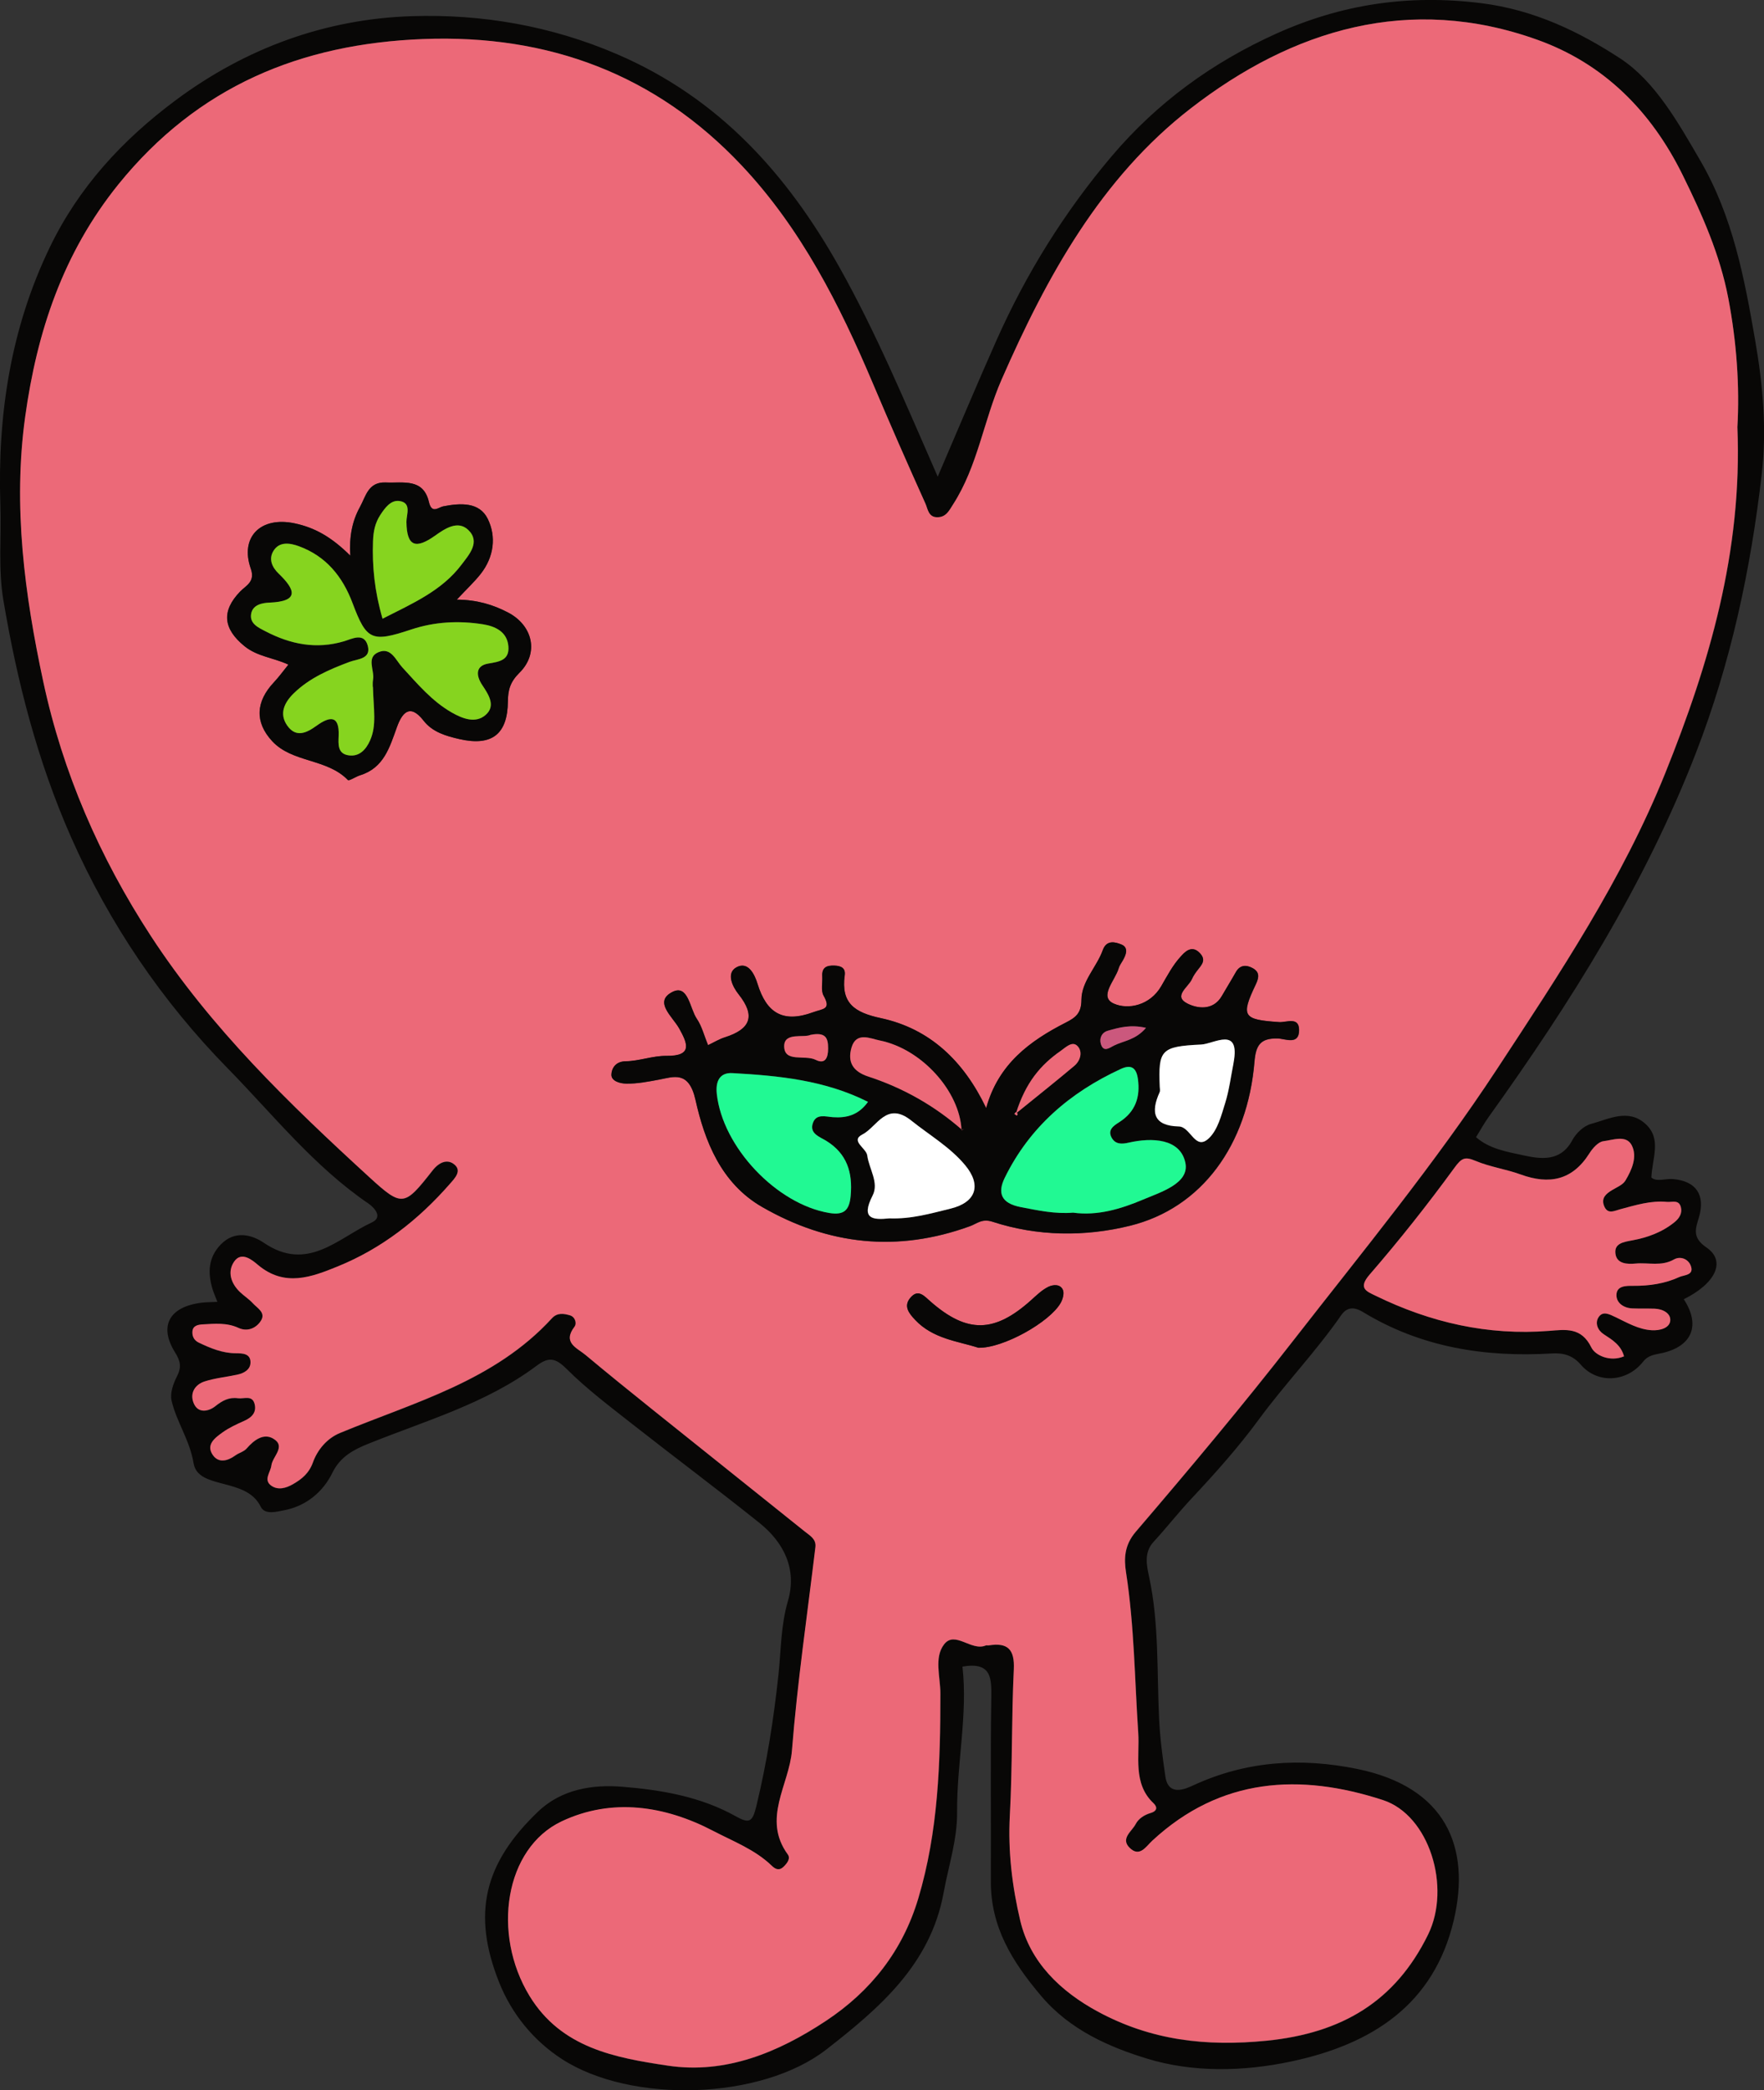 <?xml version="1.0" encoding="UTF-8"?>
<svg id="_레이어_2" data-name="레이어 2" xmlns="http://www.w3.org/2000/svg" viewBox="0 0 484.45 574.06">
  <rect x="0" y="0" width="484.45" height="574.06" fill="#333333" stroke="none"/>
  <defs>
    <style>
      .cls-1 {
        fill: #ec6978;
      }

      .cls-2 {
        fill: #fff;
      }

      .cls-3 {
        fill: #86d41f;
      }

      .cls-4 {
        fill: #cb587d;
      }

      .cls-5 {
        fill: #21f993;
      }

      .cls-6 {
        fill: #080706;
      }
    </style>
  </defs>
  <g id="_레이어_1-2" data-name="레이어 1">
    <g>
      <path class="cls-6" d="m257.53,130.9c5.8-13.48,10.83-25.53,16.15-37.47,8.14-18.29,18.59-35.1,31.56-50.45,12.53-14.82,27.75-25.84,45.24-33.73,17.88-8.07,36.28-10.87,56.29-8.38,14.58,1.81,27.06,7.9,38.22,15.2,9.53,6.24,15.89,17.58,21.97,28.04,8.94,15.37,12.11,32.27,15.08,49.43,2.1,12.19,3.21,24.34,1.8,36.58-3.03,26.29-8.49,51.93-18.14,76.79-14.03,36.16-34.41,68.51-56.83,99.79-1.31,1.82-2.39,3.81-3.5,5.6,3.6,3.19,8.37,3.99,12.78,4.95,4.89,1.06,10.41,1.97,13.68-4.16,1.01-1.88,3.1-3.88,5.07-4.41,4.9-1.33,10.26-4.32,14.99-.03,4.56,4.14,1.83,9.41,1.63,14.75,1.51,1.26,3.84.22,5.98.41,6.32.56,8.86,4.37,7.1,10.45-.88,3.01-2.06,5.55,2.05,8.34,5.45,3.72,2.55,9.86-6.23,14.21,4.62,7.05,2.39,12.88-5.9,14.77-2.03.46-3.79.51-5.27,2.38-4.52,5.71-12.57,6.13-17.13.81-2.21-2.58-4.81-3.25-7.86-3.07-18.4,1.1-35.97-1.64-51.97-11.39-2.49-1.52-4.45-1.3-5.96.89-6.96,10.05-15.47,18.87-22.71,28.75-5.41,7.38-11.87,14.64-18.34,21.54-3.63,3.87-6.9,8.07-10.49,11.97-2.7,2.94-1.85,6.57-1.23,9.48,2.8,12.96,2.13,26.12,2.77,39.17.26,5.34.96,10.55,1.72,15.78.83,5.68,5.75,3.3,7.73,2.39,14.54-6.7,29.5-7.62,44.92-4.48,24.34,4.95,31.31,21.42,26.54,41.61-5.46,23.09-22.38,33.97-44.47,38.7-13.39,2.87-27.28,3.07-39.73-.74-10.31-3.16-21.17-7.82-29.12-17.24-7.95-9.41-13.86-18.91-13.8-31.51.08-16.71-.15-33.42.12-50.12.09-5.56.15-10.19-7.92-8.8,1.5,13.09-1.57,26.47-1.47,40.03.06,7.52-2.37,14.74-3.71,22.1-3.59,19.72-17.73,31.73-32.11,42.96-17.93,14-53.71,15-72.67,2.72-7.81-5.06-13.84-12.39-17.33-21.21-7.4-18.7-4.17-32.51,10.76-46.79,6.45-6.17,14.97-7.47,23.11-6.81,10.68.86,21.48,2.7,31.09,8.07,3.75,2.09,4.64,1.74,5.72-2.72,2.9-11.96,4.78-23.99,6.09-36.23.71-6.66.63-13.47,2.59-20.13,2.54-8.67-1.04-16.02-7.86-21.48-11.45-9.17-23.22-17.95-34.76-27.02-6.21-4.89-12.58-9.67-18.15-15.23-3.08-3.07-4.92-3.37-8.25-.88-13.91,10.41-30.5,15.07-46.31,21.46-3.75,1.52-7.56,3.4-9.76,7.9-2.56,5.26-7.22,9.18-13.28,10.33-2.05.39-5.29,1.35-6.43-1-3.96-8.16-17.19-4.55-18.42-11.9-1.1-6.55-4.73-11.37-6.06-17.28-.45-2,.47-4.6,1.48-6.57,1.29-2.53,1.01-4.17-.52-6.62-4.52-7.26-1.56-12.52,7.25-13.63,1.25-.16,2.53-.14,4.38-.24-.56-1.48-1.05-2.53-1.37-3.63-1.29-4.42-1.16-8.55,2.31-12.13,3.84-3.96,8.53-2.69,11.83-.45,11.99,8.15,20.34-1.29,29.63-5.59,3.29-1.52.49-4.24-.96-5.23-14.94-10.19-26.15-24.38-38.59-37.08-18.03-18.4-32.52-39.69-43.04-63.52-9.22-20.89-14.83-42.78-18.59-65.12-1.43-8.51-.53-17.41-.82-26.12-.81-24.62,2.8-48.41,13.58-70.75,7.93-16.43,19.86-29.42,34.5-40.33C67.55,13.14,89.47,5.21,113.05,4.44c19.18-.63,38.31,2.63,56.52,10.49,27.79,11.99,46.52,32.75,60.96,58.47,10.07,17.94,17.95,36.87,27,57.51Zm219.61-13.52c.65-11.19-.19-23.39-2.49-35.45-2.28-11.97-7.15-22.92-12.54-33.87-8.7-17.65-21.72-30.6-39.83-37.11-35.17-12.64-67.29-2.87-95.3,18.84-24.62,19.09-39.51,46.14-51.93,74.5-4.91,11.23-6.53,23.66-13.25,34.15-1.11,1.73-1.92,3.59-4.36,3.61-2.48.02-2.63-2.3-3.27-3.71-4.94-10.97-9.78-21.98-14.46-33.06-9.15-21.64-19.72-42.51-35.95-59.76-23.63-25.13-53.12-36.1-87.46-34.8-33.69,1.28-61.99,12.97-83.74,39.93-15.25,18.9-22.39,40.49-25.62,63.88-3.4,24.55-.15,48.81,4.97,72.69,5.36,25.01,15.48,48.27,29.52,69.82,16.52,25.35,38.01,46.14,60.11,66.36,8.97,8.21,9.54,7.96,17.28-1.91,1.9-2.42,4.02-3.01,5.66-1.9,2.69,1.83.48,4.01-.98,5.67-8.56,9.78-18.62,17.65-30.68,22.56-7.16,2.91-14.57,5.8-21.94-.4-1.43-1.2-4.52-3.92-6.57-.87-1.88,2.79-.85,5.95,1.65,8.34,1.11,1.06,2.45,1.9,3.48,3.03,1.27,1.4,3.8,2.63,2.13,5.02-1.37,1.96-3.7,2.85-6.03,1.78-3.21-1.49-6.51-1.15-9.81-.97-1.22.07-2.72.28-2.85,1.93-.11,1.31.42,2.45,1.77,3.09,3.24,1.54,6.52,2.91,10.2,2.91,1.83,0,3.96.1,3.98,2.47.01,2.02-1.78,3-3.64,3.41-2.98.64-6.07.93-8.96,1.86-2.83.91-4.16,3.44-2.93,6.14,1.26,2.76,4.16,2.02,5.86.66,1.96-1.57,3.8-2.53,6.23-2.19,1.6.23,3.86-.93,4.54,1.48.65,2.32-.67,3.78-2.81,4.73-2.07.92-4.17,1.88-5.99,3.19-2.05,1.47-4.65,3.35-2.62,6.24,1.57,2.23,4.03,1.61,6.15.07.98-.72,2.35-1.03,3.11-1.91,2.01-2.32,4.64-4.28,7.3-2.71,3.63,2.15-.21,4.89-.51,7.39-.23,1.9-2.3,3.98.04,5.58,1.8,1.23,3.96.65,5.84-.43,2.47-1.41,4.45-3.01,5.52-5.99,1.28-3.55,3.92-6.64,7.42-8.09,20.5-8.5,42.44-14.27,58.21-31.49,1.5-1.64,3.29-1.31,4.96-.83,1.43.41,1.97,2.2,1.25,3.14-3.36,4.42.72,5.81,3.04,7.75,6.07,5.09,12.24,10.07,18.42,15.02,13.95,11.19,27.95,22.33,41.89,33.54,1.33,1.07,3.09,1.99,2.82,4.22-2.22,18.6-4.96,37.16-6.44,55.83-.75,9.44-8.3,18.75-1.14,28.57.8,1.09-.14,2.38-1.14,3.35-1.28,1.25-2.35.63-3.29-.28-4.59-4.43-10.58-6.68-16.03-9.53-13.3-6.96-27.86-9.15-41.63-2.65-15.66,7.38-19.24,30.87-8.86,47.93,8.73,14.35,23.57,17,37.99,19.17,15.92,2.38,30.39-3.65,43.47-12.32,12.26-8.13,20.99-19.14,25.31-33.57,5.52-18.45,6.09-37.32,6.08-56.32,0-4.55-1.79-9.87,1.02-13.49,2.98-3.86,7.47,1.98,11.44.31.22-.09.51.02.77-.02,5.24-.85,7.21,1.03,6.94,6.62-.65,13.34-.35,26.73-1.09,40.06-.54,9.87.66,19.65,2.87,28.96,2.7,11.37,11.02,19.38,21.35,24.96,14.55,7.86,29.62,9.64,46.31,7.96,20.66-2.07,35.32-10.78,44.33-29.15,6.4-13.06.31-32.78-12.36-36.92-22.8-7.45-44.64-6.22-63.37,11.13-1.75,1.62-3.5,4.71-6.27,1.93-2.52-2.53.66-4.49,1.68-6.46.78-1.51,2.36-2.56,4.23-3.1,1.13-.33,2.19-1.22.64-2.69-5.68-5.37-3.74-12.95-4.15-19.21-.98-14.72-1.08-29.48-3.35-44.13-.58-3.77-.51-7.46,2.67-11.17,14.75-17.24,29.34-34.64,43.28-52.54,19.09-24.53,38.88-48.55,55.97-74.6,17.1-26.06,34.39-51.98,46.13-81.12,12.15-30.18,21.22-60.93,19.85-95.02Zm-31.13,255.11c-.83-3.09-3.21-4.53-5.56-6.06-1.71-1.11-2.47-3.08-1.45-4.66,1.16-1.82,2.92-.89,4.7-.04,3.18,1.52,6.3,3.39,9.98,3.59,2.2.12,4.75-.59,5.01-2.51.29-2.11-1.99-3.33-4.28-3.41-2.05-.07-4.11,0-6.15-.08-2.33-.1-4.31-1.48-4.33-3.58-.03-2.62,2.53-2.63,4.58-2.62,4.4.03,8.7-.58,12.69-2.42,1.29-.6,4.23-.45,3.1-3.2-.76-1.85-2.91-2.57-4.58-1.62-3.42,1.96-7,.8-10.5,1.12-2.36.22-5.18.09-5.56-2.66-.39-2.85,2.13-3.25,4.63-3.71,4.21-.77,8.29-2.27,11.68-5.07,1.21-1,2.09-2.36,1.65-4.05-.55-2.15-2.43-1.31-3.79-1.44-4.44-.43-8.63.89-12.83,2.01-1.7.45-3.52,1.54-4.48-.95-.82-2.13.54-3.29,2.19-4.29,1.3-.79,2.97-1.44,3.68-2.63,1.77-2.95,3.35-6.54,1.74-9.68-1.51-2.96-5.18-1.45-7.78-1.13-1.41.17-2.95,1.91-3.84,3.32-4.67,7.42-11.02,8.68-18.88,5.82-4.05-1.47-8.43-2.07-12.38-3.73-2.93-1.23-3.81-.85-5.81,1.88-7.36,10.08-15.12,19.9-23.3,29.34-3.3,3.8-.8,4.62,1.66,5.82,15.03,7.34,30.82,10.97,47.63,9.64,4.51-.36,8.86-1.1,11.62,4.58,1.04,2.13,5.12,4.05,8.96,2.41Z"/>
      <path class="cls-1" d="m477.14,117.38c1.37,34.08-7.7,64.84-19.85,95.02-11.74,29.14-29.03,55.06-46.13,81.12-17.09,26.05-36.87,50.07-55.97,74.6-13.93,17.9-28.53,35.3-43.28,52.54-3.17,3.71-3.25,7.4-2.67,11.17,2.27,14.65,2.37,29.41,3.35,44.13.42,6.26-1.53,13.83,4.15,19.21,1.55,1.47.49,2.36-.64,2.69-1.87.54-3.44,1.59-4.23,3.1-1.02,1.97-4.2,3.92-1.68,6.46,2.77,2.78,4.52-.31,6.27-1.93,18.74-17.35,40.58-18.58,63.37-11.13,12.67,4.14,18.76,23.86,12.36,36.92-9.01,18.37-23.67,27.08-44.33,29.15-16.68,1.67-31.76-.11-46.31-7.96-10.33-5.58-18.64-13.59-21.35-24.96-2.21-9.31-3.42-19.09-2.87-28.96.73-13.33.44-26.72,1.09-40.06.27-5.59-1.71-7.47-6.94-6.62-.25.04-.55-.08-.77.02-3.97,1.67-8.46-4.17-11.44-.31-2.8,3.63-1.02,8.94-1.02,13.49,0,19-.56,37.88-6.08,56.32-4.32,14.43-13.05,25.44-25.31,33.57-13.08,8.67-27.56,14.71-43.47,12.32-14.42-2.16-29.26-4.82-37.99-19.17-10.38-17.06-6.8-40.54,8.86-47.93,13.78-6.5,28.33-4.31,41.63,2.65,5.45,2.85,11.44,5.1,16.03,9.53.94.91,2.01,1.52,3.29.28,1-.97,1.94-2.26,1.14-3.35-7.15-9.82.4-19.13,1.14-28.57,1.48-18.66,4.21-37.22,6.44-55.83.27-2.23-1.49-3.15-2.82-4.22-13.94-11.2-27.94-22.34-41.89-33.54-6.18-4.96-12.35-9.94-18.42-15.02-2.32-1.94-6.4-3.33-3.04-7.75.72-.94.18-2.73-1.25-3.14-1.67-.48-3.46-.81-4.96.83-15.77,17.22-37.71,23-58.21,31.49-3.5,1.45-6.14,4.54-7.42,8.09-1.07,2.98-3.06,4.58-5.52,5.99-1.88,1.08-4.03,1.66-5.84.43-2.34-1.6-.27-3.68-.04-5.58.3-2.5,4.14-5.24.51-7.39-2.66-1.57-5.29.39-7.3,2.71-.76.88-2.12,1.19-3.11,1.91-2.11,1.54-4.57,2.16-6.15-.07-2.03-2.88.57-4.76,2.62-6.24,1.82-1.31,3.93-2.27,5.99-3.19,2.14-.95,3.47-2.41,2.81-4.73-.68-2.41-2.94-1.25-4.54-1.48-2.43-.34-4.27.62-6.23,2.19-1.7,1.36-4.6,2.11-5.86-.66-1.23-2.7.1-5.22,2.93-6.14,2.88-.93,5.97-1.21,8.96-1.86,1.87-.4,3.66-1.39,3.64-3.41-.01-2.38-2.14-2.47-3.98-2.47-3.69,0-6.96-1.37-10.2-2.91-1.35-.64-1.87-1.78-1.77-3.09.13-1.64,1.63-1.86,2.85-1.93,3.3-.18,6.6-.52,9.81.97,2.33,1.08,4.66.19,6.03-1.78,1.67-2.39-.86-3.61-2.13-5.02-1.03-1.13-2.37-1.97-3.48-3.03-2.5-2.38-3.53-5.55-1.65-8.34,2.05-3.05,5.15-.33,6.57.87,7.37,6.2,14.78,3.31,21.94.4,12.06-4.91,22.12-12.78,30.68-22.56,1.46-1.66,3.67-3.84.98-5.67-1.64-1.11-3.76-.53-5.66,1.9-7.74,9.87-8.31,10.11-17.28,1.91-22.09-20.22-43.59-41.01-60.11-66.36-14.04-21.55-24.16-44.81-29.52-69.82-5.12-23.88-8.36-48.14-4.97-72.69,3.24-23.38,10.38-44.97,25.62-63.88C54.31,23.69,82.61,12,116.3,10.72c34.33-1.31,63.82,9.67,87.46,34.8,16.23,17.26,26.8,38.12,35.95,59.76,4.68,11.08,9.52,22.09,14.46,33.06.63,1.41.78,3.74,3.27,3.71,2.44-.02,3.24-1.88,4.36-3.61,6.72-10.48,8.34-22.92,13.25-34.15,12.42-28.37,27.3-55.42,51.93-74.5,28-21.71,60.13-31.48,95.3-18.84,18.11,6.51,31.13,19.46,39.83,37.11,5.4,10.95,10.26,21.91,12.54,33.87,2.3,12.05,3.14,24.25,2.49,35.45Zm-206.31,186.9c-6.16-12.87-15.42-21.74-28.89-24.64-7.24-1.55-10.99-4.09-9.93-11.77.27-1.99-.98-2.59-2.81-2.66-2.16-.08-3.5.5-3.35,2.95.11,1.78-.42,3.91.36,5.3,2.19,3.87-.15,3.56-2.87,4.56-8.24,3.03-12.8.26-15.27-7.8-.77-2.52-2.55-6.33-5.79-4.54-2.9,1.6-1.07,5.33.56,7.37,4.83,6.07,3.21,9.64-3.72,11.85-1.6.51-3.07,1.42-4.64,2.16-1.09-2.66-1.71-5.22-3.1-7.26-1.95-2.86-2.35-9.65-6.79-7.3-5.07,2.68.14,6.72,1.96,9.97,2.27,4.07,3.84,7.62-3.52,7.53-3.73-.05-7.46,1.43-11.2,1.49-2.89.04-3.86,2.12-3.89,3.67-.04,1.74,2.28,2.44,4.11,2.46,3.03.04,5.97-.55,8.96-1.1,3.93-.73,8.19-2.6,10.02,5.57,2.51,11.22,6.98,22.89,18.29,29.4,18.22,10.49,37.21,12.52,57.11,5.27,1.88-.68,3.26-2.16,6.17-1.21,12.37,4.04,25.37,4.15,37.75,1.1,19.72-4.87,32.3-22.18,34.19-45.09.38-4.59,1.71-6.45,6.38-6.34,2.04.05,5.93,1.95,5.87-2.39-.05-3.66-3.51-1.97-5.45-2.1-9.96-.67-10.64-1.56-6.43-10.39.98-2.05.98-3.42-.9-4.45-1.71-.93-3.44-.92-4.59,1.13-1.24,2.2-2.58,4.35-3.84,6.54-2.41,4.19-6.89,3.4-9.51,2.04-3.95-2.05.32-4.49,1.29-6.69.4-.92,1-1.77,1.62-2.56,1.14-1.44,2.34-2.72.54-4.6-2.3-2.41-4.26-.07-5.21.95-2.19,2.36-3.74,5.35-5.39,8.19-3.05,5.26-9.05,6.52-13,4.76-4.24-1.89.36-6.38,1.32-9.7.21-.71.66-1.36,1.05-2.01.97-1.63,1.8-3.69-.32-4.54-1.51-.6-4.02-1.41-5.08,1.55-1.69,4.71-5.85,8.58-5.87,13.71-.01,3.62-1.59,4.83-4.27,6.19-9.91,5.05-18.54,11.39-21.88,23.47Zm-191.64-121.77c-1.41,1.74-2.6,3.39-3.98,4.86-4.97,5.29-5.34,10.92-.47,16.18,5.52,5.97,15.03,4.71,20.78,10.66.32.33,2.15-.93,3.33-1.29,6.54-2.02,8.13-7.67,10.14-13.24,1.31-3.63,3.44-6.77,7.31-1.78,2.47,3.18,6.22,4.24,9.9,5.08,8.88,2.01,13.19-1.35,13.26-10.36.03-3.14.63-5.35,3.17-7.86,5.43-5.35,3.74-12.96-3.12-16.55-4.08-2.14-8.51-3.49-14.08-3.54,2.77-2.95,4.83-4.87,6.55-7.05,3.64-4.62,4.36-10.25,1.94-15.15-2.3-4.65-7.48-4.34-12.21-3.42-1.32.26-3.15,2.19-3.93-1.17-1.54-6.64-7.09-5.16-11.82-5.38-4.86-.22-5.48,3.74-7.14,6.76-2.15,3.89-2.95,8.14-2.63,13.34-5.23-5.18-9.78-7.71-15.3-8.88-9.33-1.98-15.08,3.76-12.03,12.45,1.28,3.63-1.32,4.62-2.92,6.27-5.21,5.39-4.66,10.26,1.21,15.03,3.52,2.85,7.85,3.11,12.02,5.04Zm189.53,187.62c6.73.17,19.59-7.02,22.58-12.33.57-1.01,1-2.58.61-3.53-.71-1.73-2.78-1.47-3.99-.88-1.76.86-3.26,2.33-4.75,3.67-10.05,9.03-17.55,9.19-27.59.41-1.78-1.56-3.46-3.67-5.64-.98-1.87,2.29-.27,4.24,1.38,5.99,4.93,5.25,11.81,5.85,17.4,7.66Z"/>
      <path class="cls-1" d="m446.01,372.49c-3.84,1.63-7.92-.28-8.96-2.41-2.76-5.67-7.11-4.93-11.62-4.58-16.81,1.33-32.6-2.3-47.63-9.64-2.46-1.2-4.95-2.02-1.66-5.82,8.17-9.43,15.94-19.25,23.3-29.34,1.99-2.73,2.87-3.1,5.81-1.88,3.95,1.66,8.33,2.26,12.38,3.73,7.86,2.86,14.21,1.6,18.88-5.82.89-1.41,2.43-3.15,3.84-3.32,2.6-.31,6.27-1.82,7.78,1.13,1.6,3.14.02,6.74-1.74,9.68-.71,1.19-2.38,1.84-3.68,2.63-1.64,1-3.01,2.16-2.19,4.29.96,2.49,2.78,1.4,4.48.95,4.2-1.12,8.39-2.44,12.83-2.01,1.37.13,3.24-.71,3.79,1.44.43,1.68-.44,3.05-1.65,4.05-3.39,2.8-7.47,4.3-11.68,5.07-2.5.46-5.03.85-4.63,3.71.38,2.75,3.2,2.88,5.56,2.66,3.49-.32,7.07.84,10.5-1.12,1.67-.96,3.82-.23,4.58,1.62,1.13,2.76-1.8,2.61-3.1,3.2-3.99,1.84-8.3,2.46-12.69,2.42-2.05-.02-4.61,0-4.58,2.62.02,2.09,2,3.48,4.33,3.58,2.05.09,4.1.01,6.15.08,2.29.08,4.57,1.3,4.28,3.41-.27,1.92-2.82,2.63-5.01,2.51-3.68-.2-6.8-2.07-9.98-3.59-1.78-.85-3.54-1.78-4.7.04-1.01,1.58-.25,3.55,1.45,4.66,2.35,1.53,4.74,2.97,5.56,6.06Z"/>
      <path class="cls-6" d="m270.83,304.28c3.34-12.08,11.97-18.42,21.88-23.47,2.69-1.37,4.26-2.58,4.27-6.19.02-5.13,4.18-9,5.87-13.71,1.06-2.96,3.57-2.15,5.08-1.55,2.12.85,1.3,2.91.32,4.54-.39.65-.85,1.3-1.05,2.01-.95,3.32-5.56,7.81-1.32,9.7,3.95,1.76,9.94.5,13-4.76,1.64-2.83,3.2-5.82,5.39-8.19.95-1.03,2.91-3.36,5.21-.95,1.8,1.89.6,3.16-.54,4.6-.62.79-1.22,1.65-1.62,2.56-.97,2.21-5.24,4.65-1.29,6.69,2.62,1.36,7.1,2.14,9.51-2.04,1.26-2.19,2.6-4.34,3.84-6.54,1.15-2.05,2.88-2.05,4.59-1.13,1.89,1.02,1.88,2.39.9,4.45-4.21,8.84-3.53,9.72,6.43,10.39,1.95.13,5.4-1.55,5.45,2.1.06,4.34-3.83,2.43-5.87,2.39-4.67-.11-6,1.75-6.38,6.34-1.88,22.91-14.47,40.23-34.19,45.09-12.37,3.05-25.38,2.94-37.75-1.1-2.91-.95-4.29.53-6.17,1.21-19.89,7.25-38.88,5.22-57.11-5.27-11.31-6.51-15.78-18.18-18.29-29.4-1.83-8.17-6.09-6.3-10.02-5.57-2.99.56-5.93,1.14-8.96,1.1-1.83-.02-4.15-.72-4.11-2.46.04-1.55,1-3.63,3.89-3.67,3.74-.05,7.47-1.53,11.2-1.49,7.36.09,5.79-3.46,3.52-7.53-1.81-3.25-7.03-7.29-1.96-9.97,4.44-2.35,4.84,4.44,6.79,7.3,1.39,2.04,2,4.6,3.1,7.26,1.57-.74,3.04-1.66,4.64-2.16,6.94-2.21,8.56-5.78,3.72-11.85-1.63-2.04-3.46-5.78-.56-7.37,3.24-1.78,5.02,2.02,5.79,4.54,2.48,8.06,7.04,10.83,15.27,7.8,2.72-1,5.06-.69,2.87-4.56-.78-1.39-.25-3.51-.36-5.3-.15-2.45,1.19-3.03,3.35-2.95,1.83.07,3.09.67,2.81,2.66-1.05,7.68,2.69,10.22,9.93,11.77,13.47,2.89,22.73,11.77,28.89,24.64Zm-6.64,5.95c.2-.03.4-.07.6-.1-.24.08-.48.15-.72.23-.47-10.63-10.91-22.33-22.53-24.64-2.48-.49-6.38-2.45-7.67,1.94-1.15,3.91.28,6.57,4.59,7.98,9.52,3.11,18.15,7.97,25.73,14.59Zm30.56,22.79c6.64.91,13.05-1.01,19.09-3.56,4.95-2.09,12.9-4.48,11.7-10.15-1.4-6.65-9.14-6.99-15.57-5.52-1.95.45-3.7.46-4.69-1.39-1.15-2.14.56-3.26,2.09-4.23,4.42-2.81,5.84-6.84,5.13-11.9-.43-3.07-1.84-4.03-4.69-2.72-13.93,6.42-25.03,15.94-31.86,29.86-2.05,4.18-1.04,7.04,4.39,8.08,4.75.91,9.4,1.94,14.41,1.52Zm-56.37-30.42c-11.86-5.98-24.52-7.2-37.23-7.9-3.54-.2-4.67,2.29-4.3,5.72,1.6,14.66,16.46,30.29,30.88,32.69,4.14.69,5.53-.84,5.88-4.71.58-6.38-.98-11.58-6.73-15.12-1.82-1.12-4.73-2.01-3.59-5.01.94-2.46,3.46-1.61,5.42-1.47,3.77.27,7.03-.54,9.66-4.2Zm5.78,32c6.13.24,11.5-1.36,16.88-2.67,7.03-1.71,8.62-6.44,4-11.96-4.13-4.95-9.74-8.19-14.71-12.18-6.89-5.53-9.46,1.71-13.47,3.76-3.45,1.76,1.04,3.72,1.32,5.79.5,3.69,3.28,7.45,1.47,10.98-3.36,6.57.18,6.72,4.51,6.29Zm94.61-42.66c1.94-10.28-5.34-5.24-8.87-5.08-11.09.53-11.8,1.47-11.39,11.58.02.51.16,1.09-.03,1.52-2.53,5.56-1.66,9.24,5.27,9.4,3.3.08,4.49,6.93,8.34,3.16,2.35-2.31,3.34-6.23,4.39-9.59,1.11-3.55,1.56-7.31,2.3-10.98Zm-59.76,13.84c6.4-5.2,11.28-9.05,16.03-13.07,1.72-1.45,2.36-3.91.87-5.45-1.43-1.49-3.25.39-4.62,1.34-5.48,3.82-9.62,8.66-12.28,17.18Zm-56.42-21.58c-1.87.88-7.22-.79-7.23,3.07-.02,4.64,5.7,2.3,8.64,3.78,2.62,1.31,3.43-.54,3.43-3.11,0-2.77-.55-4.59-4.84-3.74Zm92.14-1.93c-4.31-.98-7.43-.07-10.48.79-1.68.48-2.39,2.07-1.92,3.64.72,2.4,2.35,1.07,3.58.45,2.65-1.34,5.92-1.47,8.82-4.88Zm-35.23,23.62c-.16-.17-.31-.34-.47-.51-.16.17-.31.34-.47.51.23.17.47.34.7.51.08-.17.16-.34.24-.51Z"/>
      <path class="cls-6" d="m79.2,182.52c-4.17-1.93-8.5-2.19-12.02-5.04-5.87-4.76-6.43-9.63-1.21-15.03,1.59-1.65,4.19-2.64,2.92-6.27-3.05-8.69,2.7-14.43,12.03-12.45,5.52,1.17,10.07,3.7,15.3,8.88-.32-5.19.49-9.45,2.63-13.34,1.66-3.01,2.27-6.98,7.14-6.76,4.74.21,10.28-1.27,11.82,5.38.78,3.36,2.61,1.43,3.93,1.17,4.73-.92,9.91-1.23,12.21,3.42,2.42,4.9,1.7,10.53-1.94,15.15-1.72,2.18-3.78,4.09-6.55,7.05,5.57.05,10,1.4,14.08,3.54,6.85,3.59,8.54,11.2,3.12,16.55-2.54,2.51-3.14,4.72-3.17,7.86-.08,9-4.39,12.37-13.26,10.36-3.69-.84-7.44-1.9-9.9-5.08-3.87-4.99-6-1.85-7.31,1.78-2.01,5.57-3.6,11.22-10.14,13.24-1.18.36-3.01,1.62-3.33,1.29-5.76-5.95-15.26-4.7-20.78-10.66-4.87-5.26-4.51-10.9.47-16.18,1.38-1.47,2.57-3.12,3.98-4.86Zm23.22,6.14c0,.5-.17-.81.04-2.06.42-2.55-1.98-6.07,1.52-7.5,3.44-1.41,4.69,2.21,6.5,4.18,4.17,4.53,8.14,9.29,13.58,12.4,2.98,1.7,6.55,3.09,9.31.67,2.88-2.53.79-5.6-.96-8.25-1.71-2.58-1.84-5.27,1.7-5.86,3.13-.52,5.81-.95,5.51-4.72-.33-4.04-3.65-5.54-6.98-6.06-6.64-1.05-13.23-.72-19.75,1.44-10.82,3.58-12.22,2.98-16.06-7.24-2.78-7.38-7.33-12.93-14.77-15.65-2.27-.83-5.31-1.43-6.97,1.3-1.36,2.24-.39,4.47,1.43,6.22,4.6,4.43,5.8,7.64-2.57,7.98-2.01.08-4.46.6-4.95,2.93-.6,2.84,2.02,3.96,3.97,4.97,6.81,3.54,13.9,4.98,21.55,2.7,2.15-.64,5.49-2.5,6.48,1.24.98,3.68-2.86,3.63-5,4.43-5.56,2.09-10.98,4.41-15.3,8.61-2.53,2.47-4.16,5.59-1.79,8.92,2.41,3.39,5.3,1.98,8.01.02,3.53-2.54,6.3-3.07,6.09,2.71-.09,2.4-.33,4.96,2.75,5.41,2.95.43,4.78-1.63,5.87-4.09,1.85-4.16.95-8.58.79-14.69Zm2.64-18.73c8.29-4.22,16.33-7.71,21.72-14.88,2.01-2.67,5.27-6.2,1.82-9.51-2.87-2.75-6.42-.33-9.07,1.55-5.21,3.7-7.83,3.2-7.9-3.77-.02-1.99,1.48-5.2-1.87-5.71-2.37-.37-3.99,1.79-5.31,3.82-1.45,2.23-1.91,4.53-2,7.18-.26,6.94.42,13.73,2.62,21.33Z"/>
      <path class="cls-6" d="m268.73,370.14c-5.58-1.8-12.46-2.41-17.4-7.66-1.65-1.76-3.25-3.7-1.38-5.99,2.18-2.68,3.86-.57,5.64.98,10.04,8.78,17.54,8.62,27.59-.41,1.49-1.34,2.99-2.81,4.75-3.67,1.21-.59,3.27-.85,3.99.88.39.95-.05,2.52-.61,3.53-2.99,5.31-15.86,12.51-22.58,12.33Z"/>
      <path class="cls-5" d="m294.75,333.03c-5.01.42-9.66-.61-14.41-1.52-5.43-1.04-6.45-3.9-4.39-8.08,6.83-13.92,17.93-23.44,31.86-29.86,2.85-1.31,4.26-.35,4.69,2.72.71,5.06-.71,9.09-5.13,11.9-1.53.97-3.24,2.09-2.09,4.23.99,1.85,2.74,1.84,4.69,1.39,6.44-1.47,14.17-1.13,15.57,5.52,1.19,5.67-6.75,8.06-11.7,10.15-6.04,2.55-12.45,4.47-19.09,3.56Z"/>
      <path class="cls-5" d="m238.38,302.61c-2.63,3.66-5.89,4.47-9.66,4.2-1.96-.14-4.48-.99-5.42,1.47-1.15,3,1.76,3.89,3.59,5.01,5.75,3.54,7.31,8.74,6.73,15.12-.35,3.86-1.73,5.4-5.88,4.71-14.42-2.4-29.28-18.03-30.88-32.69-.38-3.44.76-5.92,4.3-5.72,12.71.71,25.37,1.93,37.23,7.9Z"/>
      <path class="cls-2" d="m244.16,334.61c-4.33.43-7.87.28-4.51-6.29,1.81-3.53-.98-7.29-1.47-10.98-.28-2.07-4.77-4.03-1.32-5.79,4.01-2.05,6.59-9.29,13.47-3.76,4.97,3.98,10.58,7.23,14.71,12.18,4.61,5.52,3.02,10.25-4,11.96-5.38,1.31-10.75,2.91-16.88,2.67Z"/>
      <path class="cls-2" d="m338.77,291.95c-.74,3.67-1.19,7.43-2.3,10.98-1.05,3.37-2.03,7.29-4.39,9.59-3.85,3.77-5.04-3.09-8.34-3.16-6.93-.16-7.79-3.84-5.27-9.4.19-.42.05-1.01.03-1.52-.41-10.11.3-11.05,11.39-11.58,3.53-.17,10.82-5.2,8.87,5.08Z"/>
      <path class="cls-1" d="m264.17,310.26c-7.57-6.64-16.2-11.5-25.72-14.61-4.31-1.41-5.74-4.06-4.59-7.98,1.29-4.39,5.19-2.44,7.67-1.94,11.62,2.31,22.06,14.01,22.53,24.64l.11-.11Z"/>
      <path class="cls-1" d="m279.01,305.79c2.65-8.52,6.8-13.36,12.28-17.18,1.36-.95,3.18-2.83,4.62-1.34,1.49,1.54.85,4-.87,5.45-4.75,4.01-9.63,7.87-16.03,13.07Z"/>
      <path class="cls-1" d="m222.59,284.21c4.29-.85,4.84.97,4.84,3.74,0,2.57-.81,4.42-3.43,3.11-2.94-1.47-8.66.86-8.64-3.78.02-3.86,5.37-2.19,7.23-3.07Z"/>
      <path class="cls-4" d="m314.73,282.28c-2.91,3.41-6.17,3.54-8.82,4.88-1.22.62-2.86,1.95-3.58-.45-.47-1.57.24-3.17,1.92-3.64,3.06-.87,6.17-1.77,10.48-.79Z"/>
      <path class="cls-1" d="m264.07,310.36c.24-.08.48-.15.72-.23-.2.03-.4.07-.61.11,0,.01-.12.12-.12.12Z"/>
      <path class="cls-1" d="m279.5,305.9c-.08.17-.16.34-.24.51-.23-.17-.47-.34-.7-.51.16-.17.31-.34.47-.51.16.17.31.34.47.51Z"/>
      <path class="cls-3" d="m102.42,188.66c.16,6.11,1.07,10.53-.79,14.69-1.09,2.46-2.92,4.52-5.87,4.09-3.08-.44-2.84-3.01-2.75-5.41.21-5.79-2.55-5.26-6.09-2.71-2.71,1.95-5.6,3.37-8.01-.02-2.37-3.33-.75-6.46,1.79-8.92,4.31-4.2,9.73-6.52,15.3-8.61,2.13-.8,5.98-.75,5-4.43-1-3.74-4.33-1.89-6.48-1.24-7.65,2.28-14.73.85-21.55-2.7-1.95-1.01-4.57-2.13-3.97-4.97.49-2.33,2.94-2.85,4.95-2.93,8.37-.33,7.17-3.55,2.57-7.98-1.82-1.75-2.79-3.98-1.43-6.22,1.66-2.73,4.7-2.12,6.97-1.3,7.44,2.72,12,8.27,14.77,15.65,3.84,10.22,5.25,10.83,16.06,7.24,6.51-2.16,13.11-2.49,19.75-1.44,3.33.53,6.66,2.02,6.98,6.06.3,3.77-2.38,4.2-5.51,4.72-3.54.58-3.41,3.27-1.7,5.86,1.75,2.64,3.84,5.72.96,8.25-2.76,2.42-6.33,1.03-9.31-.67-5.44-3.11-9.41-7.87-13.58-12.4-1.81-1.97-3.06-5.59-6.5-4.18-3.5,1.43-1.09,4.95-1.52,7.5-.21,1.25-.04,2.56-.04,2.06Z"/>
      <path class="cls-3" d="m105.06,169.93c-2.2-7.6-2.87-14.39-2.62-21.33.1-2.65.55-4.95,2-7.18,1.33-2.03,2.94-4.19,5.31-3.82,3.36.52,1.85,3.73,1.87,5.71.07,6.97,2.69,7.47,7.9,3.77,2.64-1.88,6.2-4.29,9.07-1.55,3.45,3.31.19,6.84-1.82,9.51-5.39,7.18-13.43,10.66-21.72,14.88Z"/>
    </g>
  </g>
</svg>